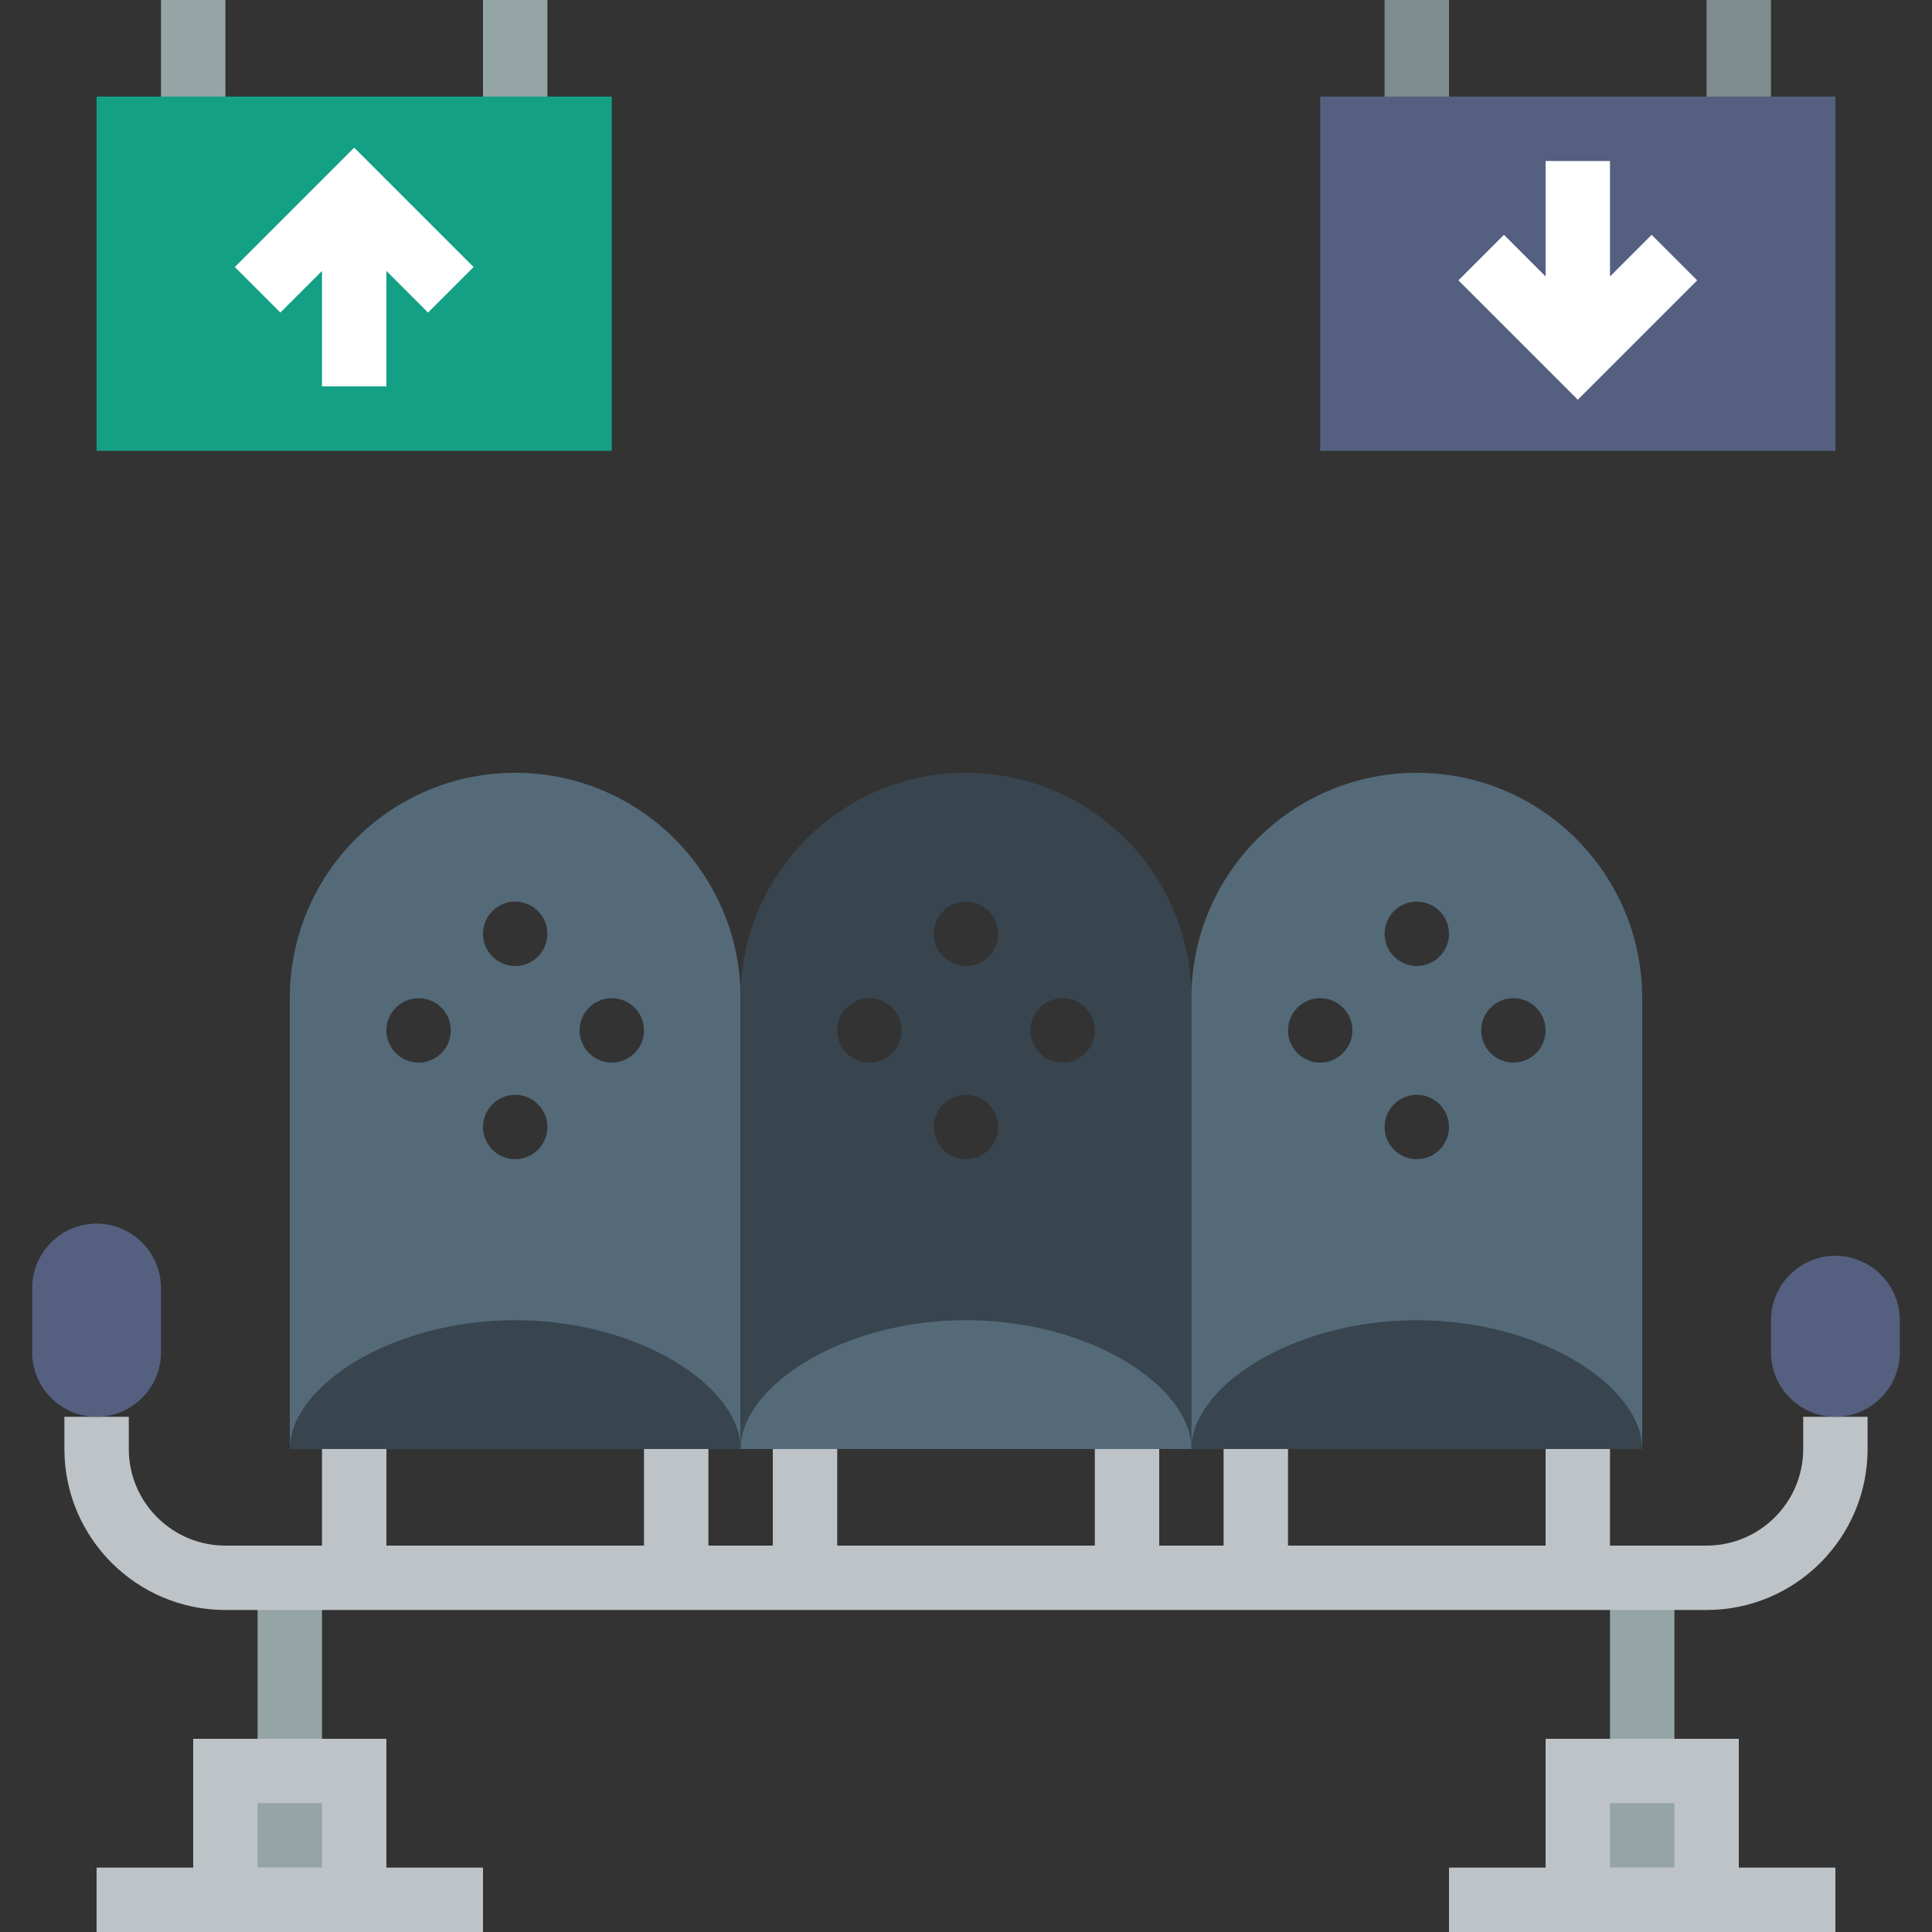 <?xml version="1.0" encoding="iso-8859-1"?>
<!-- Uploaded to: SVG Repo, www.svgrepo.com, Generator: SVG Repo Mixer Tools -->
<svg version="1.1" id="Capa_1" xmlns="http://www.w3.org/2000/svg" xmlns:xlink="http://www.w3.org/1999/xlink" 
	 viewBox="0 0 60 60" xml:space="preserve">
<rect x="0" y="0" width="60" height="60" fill="#333333" stroke="none"/>
<rect x="8" y="49" style="fill:#95A5A5;" width="2" height="6"/>
<g>
	<rect x="7" y="55" style="fill:#95A5A5;" width="4" height="4"/>
	<path style="fill:#BDC3C7;" d="M12,60H6v-6h6V60z M8,58h2v-2H8V58z"/>
</g>
<rect x="50" y="49" style="fill:#95A5A5;" width="2" height="6"/>
<g>
	<rect x="49" y="55" style="fill:#95A5A5;" width="4" height="4"/>
	<path style="fill:#BDC3C7;" d="M54,60h-6v-6h6V60z M50,58h2v-2h-2V58z"/>
</g>
<path style="fill:#BDC3C7;" d="M56,44v1c0,1.654-1.346,3-3,3h-3v-3h-2v3h-8v-3h-2v3h-2v-3h-2v3h-8v-3h-2v3h-2v-3h-2v3h-8v-3h-2v3H7
	c-1.654,0-3-1.346-3-3v-1H2v1c0,2.757,2.243,5,5,5h46c2.757,0,5-2.243,5-5v-1H56z"/>
<rect x="3" y="3" style="fill:#14A085;" width="16" height="11"/>
<line style="fill:none;stroke:#95A5A5;stroke-width:2;stroke-miterlimit:10;" x1="6" y1="0" x2="6" y2="3"/>
<line style="fill:none;stroke:#95A5A5;stroke-width:2;stroke-miterlimit:10;" x1="16" y1="0" x2="16" y2="3"/>
<rect x="41" y="3" style="fill:#556080;" width="16" height="11"/>
<g>
	<rect x="43" style="fill:#7F8C8D;" width="2" height="3"/>
	<rect x="53" style="fill:#7F8C8D;" width="2" height="3"/>
</g>
<polygon style="fill:#FFFFFF;" points="14.707,8.293 11,4.586 7.293,8.293 8.707,9.707 10,8.414 10,12 12,12 12,8.414 13.293,9.707 
	"/>
<polygon style="fill:#FFFFFF;" points="51.293,7.293 50,8.586 50,5 48,5 48,8.586 46.707,7.293 45.293,8.707 49,12.414 
	52.707,8.707 "/>
<rect x="3" y="58" style="fill:#BDC3C7;" width="12" height="2"/>
<rect x="45" y="58" style="fill:#BDC3C7;" width="12" height="2"/>
<path style="fill:#546A79;" d="M16,24c-3.866,0-7,3.134-7,7v14h14V31C23,27.134,19.866,24,16,24z M13,33c-0.552,0-1-0.448-1-1
	c0-0.552,0.448-1,1-1s1,0.448,1,1C14,32.552,13.552,33,13,33z M16,36c-0.552,0-1-0.448-1-1c0-0.552,0.448-1,1-1s1,0.448,1,1
	C17,35.552,16.552,36,16,36z M16,30c-0.552,0-1-0.448-1-1c0-0.552,0.448-1,1-1s1,0.448,1,1C17,29.552,16.552,30,16,30z M19,33
	c-0.552,0-1-0.448-1-1c0-0.552,0.448-1,1-1s1,0.448,1,1C20,32.552,19.552,33,19,33z"/>
<path style="fill:#38454F;" d="M30,24c-3.866,0-7,3.134-7,7v14h14V31C37,27.134,33.866,24,30,24z M27,33c-0.552,0-1-0.448-1-1
	c0-0.552,0.448-1,1-1s1,0.448,1,1C28,32.552,27.552,33,27,33z M30,36c-0.552,0-1-0.448-1-1c0-0.552,0.448-1,1-1s1,0.448,1,1
	C31,35.552,30.552,36,30,36z M30,30c-0.552,0-1-0.448-1-1c0-0.552,0.448-1,1-1s1,0.448,1,1C31,29.552,30.552,30,30,30z M33,33
	c-0.552,0-1-0.448-1-1c0-0.552,0.448-1,1-1s1,0.448,1,1C34,32.552,33.552,33,33,33z"/>
<path style="fill:#546A79;" d="M44,24c-3.866,0-7,3.134-7,7v14h14V31C51,27.134,47.866,24,44,24z M41,33c-0.552,0-1-0.448-1-1
	c0-0.552,0.448-1,1-1s1,0.448,1,1C42,32.552,41.552,33,41,33z M44,36c-0.552,0-1-0.448-1-1c0-0.552,0.448-1,1-1s1,0.448,1,1
	C45,35.552,44.552,36,44,36z M44,30c-0.552,0-1-0.448-1-1c0-0.552,0.448-1,1-1s1,0.448,1,1C45,29.552,44.552,30,44,30z M47,33
	c-0.552,0-1-0.448-1-1c0-0.552,0.448-1,1-1s1,0.448,1,1C48,32.552,47.552,33,47,33z"/>
<path style="fill:#38454F;" d="M9,45c0-1.933,3.134-4,7-4s7,2.067,7,4H9z"/>
<path style="fill:#546A79;" d="M23,45c0-1.933,3.134-4,7-4s7,2.067,7,4H23z"/>
<path style="fill:#38454F;" d="M37,45c0-1.933,3.134-4,7-4s7,2.067,7,4H37z"/>
<path style="fill:#556080;" d="M3,44L3,44c-1.1,0-2-0.9-2-2v-2c0-1.1,0.9-2,2-2h0c1.1,0,2,0.9,2,2v2C5,43.1,4.1,44,3,44z"/>
<path style="fill:#556080;" d="M57,44L57,44c1.1,0,2-0.9,2-2v-1c0-1.1-0.9-2-2-2h0c-1.1,0-2,0.9-2,2v1C55,43.1,55.9,44,57,44z"/>
</svg>